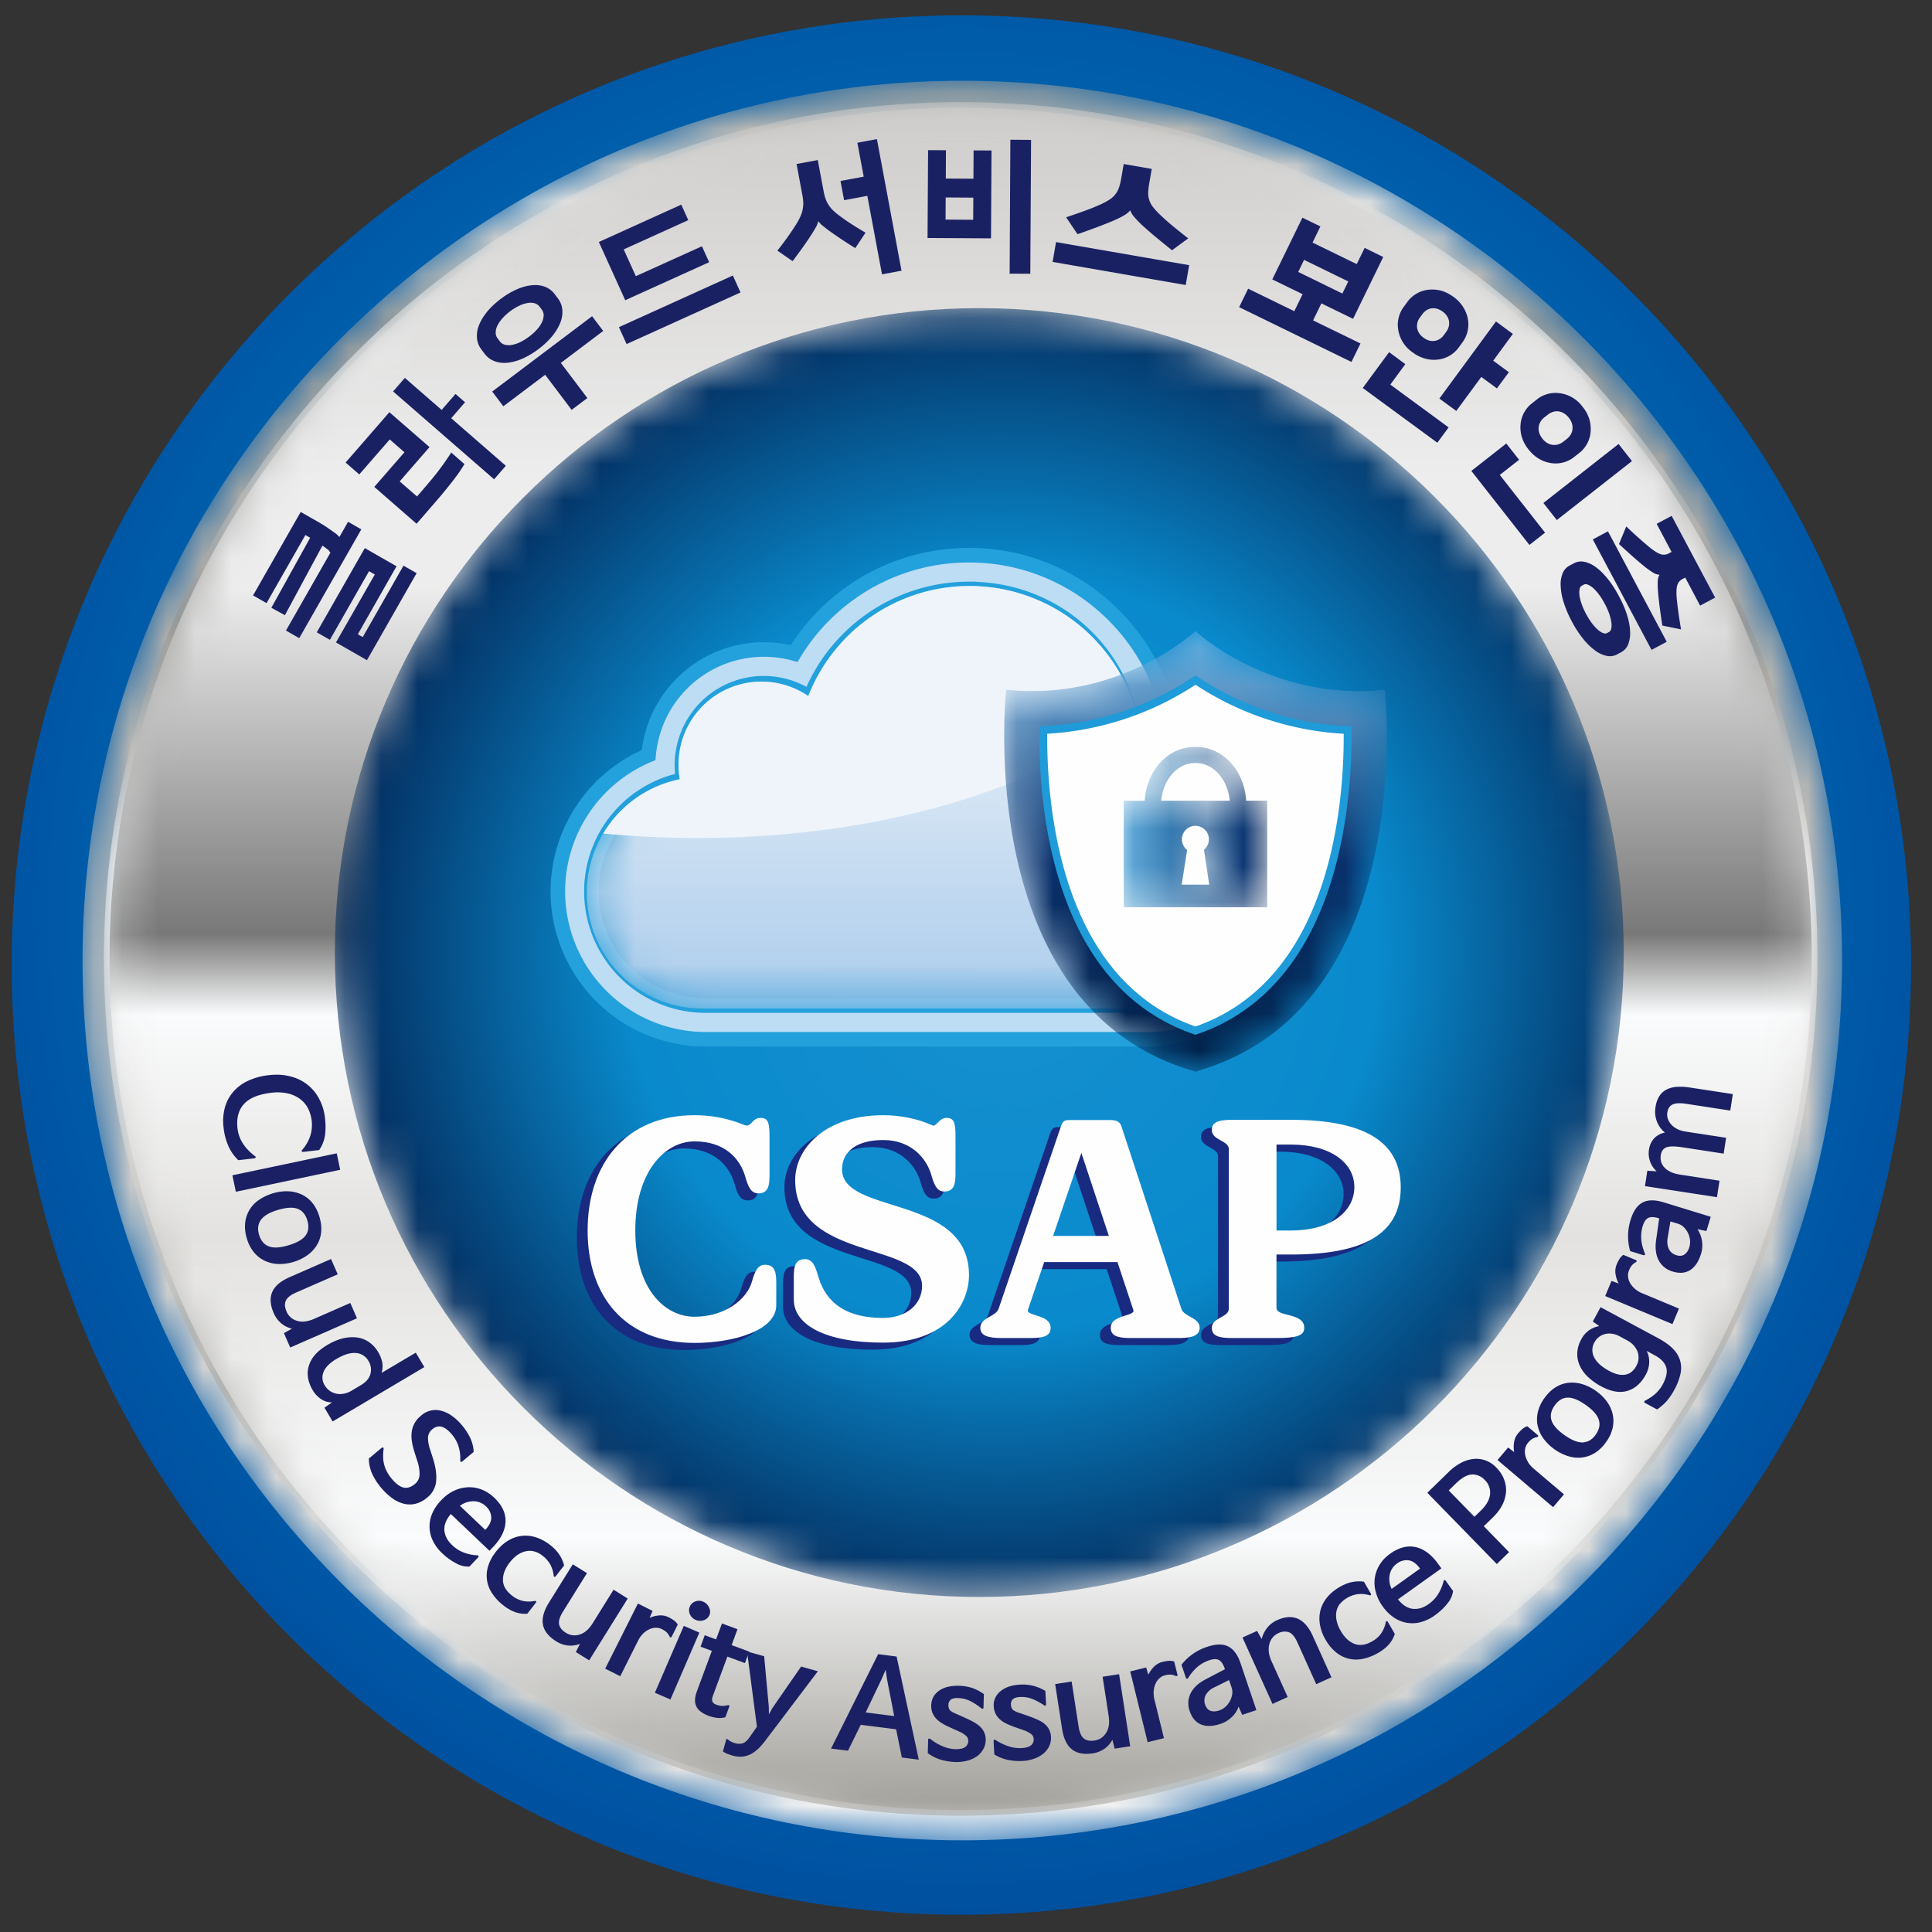 <svg xmlns="http://www.w3.org/2000/svg" xmlns:xlink="http://www.w3.org/1999/xlink" width="53" height="53" viewBox="0 0 53 53">
    <rect x="0" y="0" width="53" height="53" fill="#333333" stroke="none"/>
    <defs>
        <radialGradient id="a" cy="46.955%" r="54.896%" fx="50%" fy="46.955%">
            <stop offset="0%" stop-color="#0787CA"/>
            <stop offset="18.624%" stop-color="#0094D4"/>
            <stop offset="100%" stop-color="#004E9E"/>
        </radialGradient>
        <path id="b" d="M.18 24.319c0 13.306 10.826 24.134 24.133 24.134 13.31 0 24.136-10.828 24.136-24.134C48.45 11.009 37.622.183 24.313.183 11.006.183.18 11.009.18 24.319"/>
        <linearGradient id="c" x1="50%" x2="50%" y1="0%" y2="100%">
            <stop offset="0%" stop-color="#A4A29C"/>
            <stop offset="6.445%" stop-color="#E3E2E0"/>
            <stop offset="13.413%" stop-color="#A4A29C"/>
            <stop offset="87.516%" stop-color="#E3E2E0"/>
            <stop offset="93.959%" stop-color="#D5D4D2"/>
            <stop offset="100%" stop-color="#FAFBFC"/>
        </linearGradient>
        <path id="e" d="M.008 23.517c0 12.959 10.543 23.504 23.504 23.504 12.961 0 23.505-10.545 23.505-23.504C47.017 10.555 36.473.011 23.512.011 10.55.011.008 10.555.008 23.517"/>
        <linearGradient id="f" x1="50%" x2="50%" y1="0%" y2="100%">
            <stop offset="0%" stop-color="#CFCDCB"/>
            <stop offset="14.522%" stop-color="#FAFBFC"/>
            <stop offset="30.334%" stop-color="#8D8C89"/>
            <stop offset="44.46%" stop-color="#FAFBFC"/>
            <stop offset="60.201%" stop-color="#E3E2E0"/>
            <stop offset="74.388%" stop-color="#A4A29C"/>
            <stop offset="87.555%" stop-color="#F2F3F3"/>
            <stop offset="100%" stop-color="#A4A29C"/>
        </linearGradient>
        <path id="h" d="M.163 23.517c0 12.872 10.475 23.346 23.349 23.346 12.875 0 23.348-10.474 23.348-23.346C46.86 10.643 36.387.168 23.512.168 10.638.168.163 10.643.163 23.518"/>
        <linearGradient id="i" x1="49.994%" x2="49.994%" y1="0%" y2="100%">
            <stop offset="0%" stop-color="#CFCDCB"/>
            <stop offset="21.492%" stop-color="#EDEDED"/>
            <stop offset="27.99%" stop-color="#EDEDED"/>
            <stop offset="48.535%" stop-color="#787878"/>
            <stop offset="53.304%" stop-color="#FAFBFC"/>
            <stop offset="66.427%" stop-color="#E3E2E0"/>
            <stop offset="84.296%" stop-color="#FAFBFC"/>
            <stop offset="100%" stop-color="#A4A29C"/>
        </linearGradient>
        <path id="k" d="M.222 17.906c0 9.748 7.931 17.677 17.678 17.677 9.75 0 17.68-7.929 17.68-17.677 0-9.75-7.93-17.68-17.68-17.68C8.153.226.222 8.156.222 17.906"/>
        <radialGradient id="l" cx="51.726%" r="52.642%" fx="51.726%" fy="50%" gradientTransform="matrix(0 1 -1 0 1.017 -.017)">
            <stop offset="0%" stop-color="#1790D0"/>
            <stop offset="55.226%" stop-color="#098ACC"/>
            <stop offset="100%" stop-color="#032657"/>
        </radialGradient>
        <path id="n" d="M6.263 3.12a2.275 2.275 0 0 0-3.561 1.876c0 .14.013.275.036.406a3.175 3.175 0 0 0 .624 6.288h12.275a3.174 3.174 0 1 0 0-6.35c-.075 0-.15.005-.225.01A4.749 4.749 0 0 0 10.688.1a4.749 4.749 0 0 0-4.425 3.02"/>
        <linearGradient id="o" x1="50.001%" x2="50.001%" y1=".001%" y2="99.998%">
            <stop offset="0%" stop-color="#FBFBFB"/>
            <stop offset="100%" stop-color="#ABCCEC"/>
        </linearGradient>
        <path id="q" d="M.202 1.611s-.967 8.738 5.193 10.474c6.162-1.736 5.194-10.474 5.194-10.474-3.132.325-5.194-1.61-5.194-1.61S3.333 1.936.202 1.61"/>
        <linearGradient id="r" x1="50%" x2="50%" y1="0%" y2="100%">
            <stop offset="0%" stop-color="#79BAE7"/>
            <stop offset="52.824%" stop-color="#09306B"/>
            <stop offset="100%" stop-color="#001D43"/>
        </linearGradient>
        <path id="t" d="M.794 1.714H.22v2.923H4.156V1.713H3.58C3.523.89 2.96.237 2.187.237 1.414.236.852.89.794 1.714zM2.187.68c.523 0 .887.478.942 1.034H1.246c.055-.556.418-1.034.94-1.034zm-.23 2.384a.371.371 0 0 1 .229-.662c.205 0 .37.167.37.371 0 .111-.049.216-.134.285l.143.959H1.81l.149-.953z"/>
        <linearGradient id="u" x1="-6.279%" x2="112.044%" y1="63.781%" y2="63.781%">
            <stop offset="0%" stop-color="#3498D5"/>
            <stop offset="82.05%" stop-color="#09306B"/>
            <stop offset="100%" stop-color="#001D43"/>
        </linearGradient>
    </defs>
    <g fill="none" fill-rule="evenodd" style="mix-blend-mode:multiply">
        <path d="M-54-11h160v77H-54z"/>
        <path fill="url(#a)" d="M.131 26.718c0 14.385 11.664 26.05 26.053 26.05 14.388 0 26.052-11.665 26.052-26.05 0-14.39-11.664-26.055-26.052-26.055C11.795.663.13 12.328.13 26.718" transform="translate(.19 -.242)"/>
        <g transform="translate(2.084 2.032)">
            <mask id="d" fill="#fff">
                <use xlink:href="#b"/>
            </mask>
            <path fill="url(#c)" d="M.18 24.319c0 13.306 10.826 24.134 24.133 24.134 13.31 0 24.136-10.828 24.136-24.134C48.45 11.009 37.622.183 24.313.183 11.006.183.18 11.009.18 24.319" mask="url(#d)"/>
        </g>
        <g transform="translate(2.842 2.79)">
            <mask id="g" fill="#fff">
                <use xlink:href="#e"/>
            </mask>
            <path fill="url(#f)" d="M.008 23.517c0 12.959 10.543 23.504 23.504 23.504 12.961 0 23.505-10.545 23.505-23.504C47.017 10.555 36.473.011 23.512.011 10.55.011.008 10.555.008 23.517" mask="url(#g)"/>
        </g>
        <g transform="translate(2.842 2.79)">
            <mask id="j" fill="#fff">
                <use xlink:href="#h"/>
            </mask>
            <path fill="url(#i)" d="M.163 23.517c0 12.872 10.475 23.346 23.349 23.346 12.875 0 23.348-10.474 23.348-23.346C46.86 10.643 36.387.168 23.512.168 10.638.168.163 10.643.163 23.518" mask="url(#j)"/>
        </g>
        <g transform="translate(8.964 8.227)">
            <mask id="m" fill="#fff">
                <use xlink:href="#k"/>
            </mask>
            <path fill="url(#l)" d="M.222 17.906c0 9.748 7.931 17.677 17.678 17.677 9.75 0 17.68-7.929 17.68-17.677 0-9.75-7.93-17.68-17.68-17.68C8.153.226.222 8.156.222 17.906" mask="url(#m)"/>
        </g>
        <path fill="#1A2063" d="M7.002 31.72c.013.01.016.02.01.033a.035.035 0 0 1-.029.022l-.446.052a1.224 1.224 0 0 1-.276-.398 1.704 1.704 0 0 1-.127-.489 1.44 1.44 0 0 1 .034-.553c.046-.166.123-.311.231-.436a1.21 1.21 0 0 1 .408-.303 1.8 1.8 0 0 1 .566-.153c.217-.025.416-.014.595.035a1.203 1.203 0 0 1 .79.62c.083.154.135.327.157.517.02.182.02.343 0 .482a.968.968 0 0 1-.159.4l-.442.051a.034.034 0 0 1-.034-.015c-.008-.011-.007-.022.004-.033a1.14 1.14 0 0 0 .23-.398 1.016 1.016 0 0 0-.07-.76.766.766 0 0 0-.223-.253.906.906 0 0 0-.334-.147 1.315 1.315 0 0 0-.445-.016c-.346.04-.595.141-.747.306-.152.165-.211.388-.18.668a.956.956 0 0 0 .154.425c.084.128.195.242.333.344M9.332 32.09l-2.862.603-.095-.452 2.863-.602zM7.108 33.874c.048.162.137.267.265.317.13.05.31.04.54-.029.234-.07.392-.16.471-.27.08-.111.096-.248.047-.413-.048-.161-.136-.267-.264-.317-.128-.05-.309-.04-.544.03-.23.069-.385.16-.466.273-.08.113-.097.25-.05.409m-.335.1a1.048 1.048 0 0 1-.044-.445.865.865 0 0 1 .396-.625c.11-.072.23-.128.363-.168.14-.042.276-.06.41-.056a.962.962 0 0 1 .369.084.835.835 0 0 1 .3.231c.085.103.151.231.197.385.046.155.061.299.046.432a.84.84 0 0 1-.124.357.966.966 0 0 1-.264.273 1.278 1.278 0 0 1-.372.177c-.134.04-.266.058-.397.056a.955.955 0 0 1-.368-.079.868.868 0 0 1-.305-.227 1.041 1.041 0 0 1-.207-.395M8.004 36.447a.69.69 0 0 1-.294-.149.75.75 0 0 1-.199-.272c-.1-.228-.113-.422-.042-.585.072-.163.232-.299.483-.408l1.129-.495.184.42-1.143.5c-.149.065-.242.139-.28.222-.038.083-.032.183.02.302a.44.44 0 0 0 .284.251c.134.043.291.025.47-.053l.994-.436.183.42-1.831.802-.174-.395.211-.117.005-.007zM9.643 38.151L9.898 38c.144-.086.232-.189.264-.31a.446.446 0 0 0-.054-.355.423.423 0 0 0-.343-.218c-.15-.014-.33.041-.539.165-.184.109-.3.227-.35.355a.397.397 0 0 0 .029.363.49.49 0 0 0 .524.233.63.63 0 0 0 .214-.082m.73-1.063c.056.096.093.19.112.28a.592.592 0 0 1-.017.29l.002.003.936-.554.235.396-2.516 1.492-.224-.378.2-.14-.004-.007a.499.499 0 0 1-.29-.09.749.749 0 0 1-.23-.246.968.968 0 0 1-.124-.324.728.728 0 0 1 .014-.324.81.81 0 0 1 .167-.31c.084-.1.198-.192.344-.279.164-.097.318-.16.462-.19.145-.029.276-.032.393-.01a.754.754 0 0 1 .313.137.871.871 0 0 1 .226.254M12.626 40.07a1.137 1.137 0 0 0-.043-.378.927.927 0 0 0-.185-.339c-.195-.234-.374-.283-.535-.148a.31.31 0 0 0-.122.236.957.957 0 0 0 .057.318l.084.265c.073.233.1.438.082.614a.647.647 0 0 1-.24.44.803.803 0 0 1-.32.173.672.672 0 0 1-.328 0 .944.944 0 0 1-.32-.154 1.683 1.683 0 0 1-.303-.287 1.64 1.64 0 0 1-.246-.387 1.003 1.003 0 0 1-.088-.412l.353-.295a.03.03 0 0 1 .034-.005.028.028 0 0 1 .018.03 1.57 1.57 0 0 0-.014.219.9.9 0 0 0 .102.407c.035.067.08.134.135.2.118.141.228.222.33.242.1.02.203-.013.306-.1a.341.341 0 0 0 .127-.252 1.081 1.081 0 0 0-.06-.371l-.084-.265a1.88 1.88 0 0 1-.066-.278.92.92 0 0 1-.006-.257.693.693 0 0 1 .073-.234.71.71 0 0 1 .178-.212.595.595 0 0 1 .564-.138.92.92 0 0 1 .29.14c.097.069.19.155.277.26a1.807 1.807 0 0 1 .216.328c.03.062.054.127.072.194a.84.84 0 0 1 .029.207l-.315.264a.03.03 0 0 1-.035.005c-.012-.006-.018-.016-.017-.03M12.619 41.31l.693.658.007-.007c.105-.111.158-.223.157-.333a.423.423 0 0 0-.149-.308.485.485 0 0 0-.329-.137.612.612 0 0 0-.377.123l-.002.003zm.48 1.357c.013 0 .022.007.027.02.005.012.003.024-.007.034l-.24.254a.67.67 0 0 1-.365-.088 1.69 1.69 0 0 1-.389-.282 1.155 1.155 0 0 1-.249-.335.891.891 0 0 1-.019-.749c.052-.127.134-.249.246-.366.107-.113.223-.198.347-.257a.999.999 0 0 1 .379-.098.924.924 0 0 1 .378.06c.125.047.241.122.35.225.215.205.319.424.311.657-.008.233-.122.466-.342.698l-.098.102-1.06-1.008-.007.008c-.126.15-.182.297-.17.443.013.145.084.28.213.402.097.093.206.161.326.206.12.044.243.069.368.074zM15.189 43.228a.82.82 0 0 0-.091-.306.8.8 0 0 0-.22-.248.604.604 0 0 0-.238-.118.503.503 0 0 0-.235.003.662.662 0 0 0-.222.107.996.996 0 0 0-.198.195c-.129.166-.191.328-.188.485.003.158.087.3.252.428a.739.739 0 0 0 .296.144c.1.022.21.022.327 0 .015-.004.026 0 .033.012.007.011.006.022-.002.033l-.237.305a.806.806 0 0 1-.34-.045 1.225 1.225 0 0 1-.313-.18 1.362 1.362 0 0 1-.301-.317.863.863 0 0 1-.124-.75c.038-.135.11-.27.215-.406.1-.128.21-.229.329-.302a.937.937 0 0 1 .371-.134.93.93 0 0 1 .395.038c.135.042.265.112.393.21.1.078.181.162.244.253a.95.95 0 0 1 .14.309l-.234.301c-.009.011-.02.015-.032.011-.013-.003-.02-.013-.02-.028M15.906 45.096a.691.691 0 0 1-.328.044.746.746 0 0 1-.318-.113c-.21-.13-.332-.284-.365-.458-.033-.175.023-.378.167-.61l.652-1.046.388.242-.659 1.058c-.086.138-.121.252-.106.342.016.09.078.17.188.238a.44.44 0 0 0 .376.047c.135-.041.254-.144.358-.31l.573-.92.388.242-1.057 1.696-.366-.228.108-.216v-.008zM18.369 44.897a.417.417 0 0 0-.079-.117.552.552 0 0 0-.138-.09.35.35 0 0 0-.156-.036.431.431 0 0 0-.176.038.613.613 0 0 0-.172.117.71.71 0 0 0-.145.202l-.488.972-.413-.207.898-1.787.403.203-.084.191a.766.766 0 0 1 .254-.066.483.483 0 0 1 .271.05c.053.026.101.055.144.086.043.03.078.069.105.114l-.168.334c-.006.013-.016.019-.03.017a.03.03 0 0 1-.026-.021M18.922 44.076a.26.26 0 0 1 .15-.143.284.284 0 0 1 .224.008.3.3 0 0 1 .095.066c.027.03.048.06.063.093a.282.282 0 0 1 .026.105.23.23 0 0 1-.081.188.284.284 0 0 1-.205.07.313.313 0 0 1-.21-.092.317.317 0 0 1-.06-.092.278.278 0 0 1-.022-.102.233.233 0 0 1 .02-.101zm.264.71l-.794 1.835-.427-.184.794-1.835.427.185zM19.965 46.778c.015-.004.027-.002.036.006.008.009.01.02.005.032l-.107.292a.576.576 0 0 1-.223.018.971.971 0 0 1-.239-.057c-.173-.066-.286-.153-.336-.261-.05-.108-.045-.242.014-.403l.413-1.117-.31-.115.115-.315.311.115.162-.437.425.157-.16.437.48.178-.116.315-.481-.178-.398 1.077c-.024.064-.028.115-.013.153.015.039.05.068.106.089.06.022.116.033.166.034a.51.51 0 0 0 .15-.02"/>
        <path fill="#1A2063" d="M20.76 47.377l.004-.013-.27-2.06.469.131.127 1.385.003.21.1-.18.784-1.132.459.129-1.416 1.87a2.022 2.022 0 0 1-.193.23.98.98 0 0 1-.21.162.632.632 0 0 1-.24.078c-.086.01-.18.001-.284-.028a1.474 1.474 0 0 1-.136-.045.638.638 0 0 1-.126-.068l.089-.317c.008-.03.025-.032.052-.007a.501.501 0 0 0 .208.102.348.348 0 0 0 .188.001c.062-.017.122-.067.182-.15l.21-.298zM24.294 45.807l-.106.25-.44.92.783.1-.196-1.001-.04-.269zm.302-.364l.609 2.83-.465-.06-.157-.774-.971-.123-.349.71-.465-.058 1.292-2.59.506.065zM26.927 46.868a1.762 1.762 0 0 0-.324-.21.786.786 0 0 0-.323-.075c-.092-.003-.158.012-.199.045a.183.183 0 0 0-.063.145c-.002.074.018.126.06.16.043.032.1.063.172.09l.235.106c.076.034.148.07.217.107.068.038.128.08.18.127a.478.478 0 0 1 .158.377.521.521 0 0 1-.071.254.594.594 0 0 1-.176.19.824.824 0 0 1-.26.117c-.1.027-.207.039-.321.036a1.611 1.611 0 0 1-.39-.06 1.146 1.146 0 0 1-.37-.183l.01-.37c0-.015.005-.024.016-.028.012-.004.023-.003.036.004.11.086.223.153.342.204.12.05.236.076.35.08.122.003.21-.015.268-.054a.205.205 0 0 0 .088-.174.18.18 0 0 0-.06-.138.72.72 0 0 0-.202-.123l-.21-.094c-.09-.04-.17-.08-.238-.121a.747.747 0 0 1-.171-.135.512.512 0 0 1-.104-.164.546.546 0 0 1 .026-.427.528.528 0 0 1 .153-.17.719.719 0 0 1 .237-.108 1.302 1.302 0 0 1 .653.022c.112.034.227.092.344.176l-.01.37c0 .015-.006.024-.017.029a.04.04 0 0 1-.036-.005M28.647 46.784a1.748 1.748 0 0 0-.34-.182.795.795 0 0 0-.33-.048c-.091.005-.156.026-.193.062-.038.036-.055.086-.051.15.004.073.028.124.073.153a.69.69 0 0 0 .178.077l.244.085c.078.028.153.058.224.09a.861.861 0 0 1 .19.11.477.477 0 0 1 .189.363.52.52 0 0 1-.05.26.6.6 0 0 1-.16.203.828.828 0 0 1-.249.138 1.12 1.12 0 0 1-.317.063 1.61 1.61 0 0 1-.393-.027 1.156 1.156 0 0 1-.385-.152l-.02-.37c-.002-.014.003-.024.014-.03.011-.005.023-.004.036.002.116.076.235.134.358.174a.96.96 0 0 0 .355.05c.122-.006.21-.031.262-.074a.204.204 0 0 0 .074-.181.178.178 0 0 0-.071-.132.724.724 0 0 0-.211-.107l-.217-.076a2.114 2.114 0 0 1-.248-.101.75.75 0 0 1-.182-.12.51.51 0 0 1-.117-.155.55.55 0 0 1-.05-.21.458.458 0 0 1 .041-.218.528.528 0 0 1 .138-.18.716.716 0 0 1 .228-.129c.09-.032.194-.051.31-.058a1.187 1.187 0 0 1 .7.173l.02.37c.001.014-.004.023-.015.029-.01.005-.023.005-.035-.002M30.514 47.73a.695.695 0 0 1-.22.246.752.752 0 0 1-.314.122c-.245.038-.437.001-.576-.11-.139-.11-.229-.301-.27-.571l-.188-1.218.452-.07.19 1.232c.025.16.072.27.143.329.07.058.17.077.297.057.135-.02.24-.09.316-.21.076-.118.098-.274.069-.467l-.165-1.072.452-.07.304 1.976-.426.066-.059-.234-.005-.006zM32.254 45.977a.414.414 0 0 0-.135-.038.564.564 0 0 0-.164.02.344.344 0 0 0-.142.076.43.43 0 0 0-.109.143.614.614 0 0 0-.054.2.72.72 0 0 0 .02.248l.26 1.057-.447.11-.478-1.941.437-.108.06.2a.773.773 0 0 1 .151-.216.485.485 0 0 1 .238-.138c.058-.014.113-.024.166-.028a.382.382 0 0 1 .154.018l.09.364c.002.014-.001.024-.012.032a.03.03 0 0 1-.035 0M33.788 46.3l-.072-.211-.404.2a.51.51 0 0 0-.234.206.328.328 0 0 0-.017.27c.03.087.078.143.145.167.067.025.148.021.242-.01a.479.479 0 0 0 .17-.101.585.585 0 0 0 .184-.34.375.375 0 0 0-.014-.181m-1.197-.263c-.01.013-.02.018-.032.016-.013-.002-.02-.01-.025-.023l-.123-.361a1.455 1.455 0 0 1 .706-.492c.237-.08.43-.084.576-.01.147.073.26.228.34.464l.433 1.282-.388.13-.099-.223-.003.001a.706.706 0 0 1-.181.28.801.801 0 0 1-.31.188c-.213.072-.393.078-.538.018-.144-.06-.247-.181-.308-.362a.62.62 0 0 1 .027-.5c.079-.154.223-.284.434-.39l.504-.264-.006-.017c-.04-.118-.092-.195-.155-.232-.063-.038-.156-.035-.279.006a.976.976 0 0 0-.3.167 1.325 1.325 0 0 0-.273.322M34.609 44.96l.003-.002a.805.805 0 0 1 .143-.293.714.714 0 0 1 .282-.22c.213-.096.401-.11.565-.038.164.07.302.229.413.476l.51 1.13-.417.188-.519-1.15c-.068-.15-.144-.24-.23-.274a.368.368 0 0 0-.287.024.438.438 0 0 0-.248.292.594.594 0 0 0-.017.22c.008.081.032.165.072.254l.446.988-.417.188-.823-1.822.4-.18.124.219zM37.57 43.762a.823.823 0 0 0-.316-.031.795.795 0 0 0-.511.286.505.505 0 0 0-.086.22.66.66 0 0 0 .016.245c.02.086.056.172.106.257.105.182.23.3.378.357.148.056.311.032.491-.073a.734.734 0 0 0 .245-.22.825.825 0 0 0 .123-.303c.003-.015.01-.024.024-.026.013-.002.023.003.03.015l.193.333a.801.801 0 0 1-.17.298c-.074.082-.17.156-.285.223-.135.078-.27.131-.406.16a.865.865 0 0 1-.742-.168 1.212 1.212 0 0 1-.295-.352 1.23 1.23 0 0 1-.156-.418.932.932 0 0 1 .016-.395.93.93 0 0 1 .183-.351c.09-.109.204-.204.343-.284.11-.064.218-.108.326-.132a.956.956 0 0 1 .339-.013l.191.33c.007.013.006.024-.002.034-.008.01-.02.013-.034.008M38.177 43.588l.778-.557-.006-.008c-.09-.125-.188-.197-.298-.218a.423.423 0 0 0-.33.089.486.486 0 0 0-.196.297.611.611 0 0 0 .05.394l.002.003zm1.425-.216a.028.028 0 0 1 .024-.024.03.03 0 0 1 .033.014l.203.284a.668.668 0 0 1-.154.34c-.093.12-.21.229-.35.33a1.165 1.165 0 0 1-.376.182.889.889 0 0 1-.74-.123 1.192 1.192 0 0 1-.313-.31 1.175 1.175 0 0 1-.187-.39.929.929 0 0 1 .106-.75c.069-.114.164-.214.285-.3.242-.174.477-.234.705-.183.227.051.434.207.62.468l.083.115-1.19.85.007.01c.123.151.258.234.403.25.145.015.29-.03.435-.134a.951.951 0 0 0 .263-.282c.066-.11.114-.225.143-.347zM40.728 40.597a.45.45 0 0 0-.346-.148c-.131.005-.277.085-.437.24l-.202.198.705.723.176-.171c.151-.147.235-.295.252-.443a.474.474 0 0 0-.148-.399m.321-.337c.097.1.167.206.21.32.044.114.063.23.055.346a.91.91 0 0 1-.1.354c-.058.119-.143.23-.25.336l-.26.252.693.711-.335.327-1.906-1.955.583-.569a1.43 1.43 0 0 1 .357-.26.93.93 0 0 1 .351-.101.733.733 0 0 1 .325.05.81.81 0 0 1 .277.189M42.167 39.422a.411.411 0 0 0-.132.05.546.546 0 0 0-.12.111.35.35 0 0 0-.072.145.429.429 0 0 0-.004.179.602.602 0 0 0 .074.194c.037.067.092.13.161.189l.83.704-.298.352-1.525-1.294.291-.343.166.126a.772.772 0 0 1-.004-.262.485.485 0 0 1 .112-.252c.038-.045.078-.085.117-.12a.38.38 0 0 1 .136-.075l.286.243c.01.009.014.02.01.032-.005.013-.014.02-.028.02M43.776 39.355c.097-.138.125-.273.084-.405-.04-.132-.16-.267-.356-.406-.2-.141-.368-.209-.504-.203-.137.005-.254.078-.353.218-.097.138-.126.272-.086.404.04.13.16.267.36.408.197.139.364.205.503.198.139-.007.256-.078.352-.214m.285.201a1.048 1.048 0 0 1-.322.31.861.861 0 0 1-.363.12.927.927 0 0 1-.373-.045 1.353 1.353 0 0 1-.653-.467.96.96 0 0 1-.163-.343.835.835 0 0 1-.003-.378 1.07 1.07 0 0 1 .18-.394c.093-.131.197-.232.31-.302a.839.839 0 0 1 .358-.124.97.97 0 0 1 .377.039c.127.038.25.099.37.183.113.08.21.172.29.277.078.104.133.217.165.338.031.12.035.247.01.38a1.039 1.039 0 0 1-.183.406M44.627 36.765l-.205-.111a.582.582 0 0 0-.194-.065.473.473 0 0 0-.363.087.442.442 0 0 0-.124.147.425.425 0 0 0-.01.41c.068.138.206.263.415.376.094.05.178.083.255.097a.49.49 0 0 0 .207 0 .371.371 0 0 0 .16-.08.511.511 0 0 0 .114-.144.467.467 0 0 0 .04-.405.608.608 0 0 0-.295-.312m.5 1.661c.118-.062.217-.129.294-.2a.94.94 0 0 0 .19-.244c.105-.194.137-.354.095-.48-.042-.125-.142-.23-.299-.316l-.23-.124-.002.003c.048.091.07.193.067.307a.732.732 0 0 1-.09.332c-.13.24-.3.39-.51.452-.21.062-.45.02-.719-.126a1.683 1.683 0 0 1-.365-.261.982.982 0 0 1-.223-.311.77.77 0 0 1-.066-.346.842.842 0 0 1 .108-.367.694.694 0 0 1 .22-.255.704.704 0 0 1 .27-.11l.002-.004-.174-.123.213-.393 1.59.855c.16.087.29.18.389.278a.78.78 0 0 1 .2.32.75.75 0 0 1 .013.375 1.625 1.625 0 0 1-.17.44 1.651 1.651 0 0 1-.212.311c-.076.085-.162.16-.26.226l-.335-.181c-.012-.007-.018-.016-.017-.028a.038.038 0 0 1 .02-.03M44.878 34.624a.414.414 0 0 0-.111.087.548.548 0 0 0-.081.144.352.352 0 0 0-.024.16.436.436 0 0 0 .05.171c.03.057.073.111.13.163a.715.715 0 0 0 .211.13l1.005.419-.178.426-1.845-.77.173-.415.197.07a.765.765 0 0 1-.085-.249.49.49 0 0 1 .03-.273c.023-.056.049-.105.076-.15a.379.379 0 0 1 .107-.113l.345.144c.014.005.02.015.02.028-.001.013-.008.023-.02.028M46.036 33.572l-.212-.065-.074.445a.512.512 0 0 0 .03.31c.04.084.11.141.21.172.088.027.161.02.22-.02a.361.361 0 0 0 .133-.202.48.48 0 0 0 .018-.197.573.573 0 0 0-.169-.348.375.375 0 0 0-.156-.095m-.912.818c.005.014.004.026-.005.035-.01.01-.02.012-.034.008l-.365-.112a1.475 1.475 0 0 1 .013-.86c.074-.24.183-.398.329-.474.145-.076.337-.077.576-.004l1.293.397-.12.391-.24-.05-.001.004a.8.8 0 0 1 .094.67c-.067.216-.167.365-.3.448-.134.082-.292.095-.475.039a.62.62 0 0 1-.39-.314c-.079-.154-.1-.348-.063-.58l.08-.564-.016-.005c-.12-.036-.213-.04-.28-.01-.067.03-.12.107-.157.23a.972.972 0 0 0-.04.342c.006.12.04.255.101.409M45.67 31.068a.738.738 0 0 1-.254-.698.76.76 0 0 1 .105-.302.516.516 0 0 1 .2-.18.727.727 0 0 1 .288-.073c.11-.007.234 0 .371.022l1.156.177-.07.452-1.2-.184c-.175-.027-.302-.021-.382.017-.08.038-.128.112-.145.222a.362.362 0 0 0 .014.168.436.436 0 0 0 .089.154c.041.048.095.09.161.125s.143.06.232.073l1.117.172-.067.434-1.141-.175c-.198-.03-.34-.03-.428.002-.087.032-.14.104-.156.216-.02.136.015.251.109.347.094.096.237.159.43.188l1.072.165-.07.452-1.975-.303.065-.423.25.016.001-.004a.656.656 0 0 1-.178-.274.634.634 0 0 1-.03-.3.578.578 0 0 1 .147-.33.554.554 0 0 1 .288-.153v-.003z"/>
        <path fill="#BDDDF4" stroke="#23A1DC" stroke-width=".4" d="M26.582 15.231a5.585 5.585 0 0 0-3.2 1 5.619 5.619 0 0 0-1.596 1.697 3.174 3.174 0 0 0-3.993 2.786 4.06 4.06 0 0 0-2.49 3.74 4.06 4.06 0 0 0 4.057 4.057h12.102a4.06 4.06 0 0 0 4.056-4.056 4.063 4.063 0 0 0-3.34-3.993 5.573 5.573 0 0 0-1.63-3.588 5.575 5.575 0 0 0-3.966-1.643zm0 .926c2.586 0 4.575 2.041 4.575 4.629 0 .166-.078.694-.095.856.074-.005.277-.035.353-.035 1.728 0 3.177 1.119 3.177 2.848a3.13 3.13 0 0 1-3.13 3.13H19.36a3.13 3.13 0 0 1-.616-6.2 2.243 2.243 0 0 1 3.474-2.25 4.686 4.686 0 0 1 4.364-2.978z"/>
        <g transform="translate(15.91 15.976)">
            <mask id="p" fill="#fff">
                <use xlink:href="#n"/>
            </mask>
            <path fill="url(#o)" d="M6.263 3.12a2.275 2.275 0 0 0-3.561 1.876c0 .14.013.275.036.406a3.175 3.175 0 0 0 .624 6.288h12.275a3.174 3.174 0 1 0 0-6.35c-.075 0-.15.005-.225.01A4.749 4.749 0 0 0 10.688.1a4.749 4.749 0 0 0-4.425 3.02" mask="url(#p)"/>
        </g>
        <path fill="#EEF4FA" d="M16.548 22.865c.838.08 1.702.123 2.586.123 5.106 0 9.574-1.404 12.023-3.5a4.751 4.751 0 0 0-8.983-.392 2.275 2.275 0 0 0-3.524 2.282c-.893.179-1.65.73-2.102 1.487"/>
        <g transform="translate(27.4 17.312)">
            <mask id="s" fill="#fff">
                <use xlink:href="#q"/>
            </mask>
            <path fill="url(#r)" d="M.202 1.611s-.967 8.738 5.193 10.474c6.162-1.736 5.194-10.474 5.194-10.474-3.132.325-5.194-1.61-5.194-1.61S3.333 1.936.202 1.61" mask="url(#s)"/>
        </g>
        <g>
            <path fill="#FEFEFE" d="M32.796 28.274c-3.825-1.305-4.199-6.145-4.174-8.247 1.898-.075 3.356-.827 4.174-1.37.817.543 2.276 1.294 4.173 1.369.02 2.104-.363 6.946-4.173 8.248"/>
            <path fill="#1E9BD8" d="M28.727 20.13c-.01 2.068.39 6.747 4.069 8.03 3.665-1.28 4.073-5.96 4.066-8.03a8.256 8.256 0 0 1-4.066-1.345 8.264 8.264 0 0 1-4.069 1.344zm4.069 8.257l-.034-.012c-3.907-1.332-4.272-6.283-4.248-8.35l.001-.101.102-.005a8.043 8.043 0 0 0 4.12-1.351l.059-.04.06.04c.866.576 2.284 1.279 4.117 1.351l.102.005.001.101c.02 2.068-.355 7.02-4.246 8.35l-.034.012z"/>
        </g>
        <g transform="translate(30.607 20.252)">
            <mask id="v" fill="#fff">
                <use xlink:href="#t"/>
            </mask>
            <path fill="url(#u)" d="M.794 1.714H.22v2.923H4.156V1.713H3.58C3.523.89 2.96.237 2.187.237 1.414.236.852.89.794 1.714zM2.187.68c.523 0 .887.478.942 1.034H1.246c.055-.556.418-1.034.94-1.034zm-.23 2.384a.371.371 0 0 1 .229-.662c.205 0 .37.167.37.371 0 .111-.049.216-.134.285l.143.959H1.81l.149-.953z" mask="url(#v)"/>
        </g>
        <g>
            <path fill="#192A81" d="M15.824 33.951c0-1.833 1.05-3.163 2.935-3.163.459 0 .91.08 1.36.266.207.08.199-.193.452-.193.222 0 .243.163.243.533v1.079c0 .338-.095.458-.31.458-.207 0-.281-.2-.355-.458-.148-.51-.578-.969-1.39-.969-.813 0-1.627.828-1.627 2.447 0 1.611.814 2.365 1.627 2.365.812 0 1.426-.458 1.575-.968.074-.26.148-.459.355-.459.214 0 .31.119.31.46v.65c0 .702-1.19 1.035-2.24 1.035-1.886 0-2.935-1.25-2.935-3.083M21.518 32.568c0-.872.828-1.78 2.416-1.78.438 0 .932.087 1.338.272.127.06.179-.2.4-.2.222 0 .243.164.243.534v1.026c0 .34-.095.46-.31.46-.206 0-.281-.201-.354-.46-.141-.48-.577-.952-1.317-.952-.76 0-1.13.339-1.13.805 0 1.256 3.481.68 3.481 2.897 0 .8-.62 1.855-2.357 1.855-1.569 0-2.448-.48-2.448-1.182v-.65c0-.34.098-.459.311-.459.207 0 .28.2.354.458.149.51.526 1.154 1.783 1.154.65 0 1.07-.376 1.07-.88 0-1.22-3.48-.68-3.48-2.898M28.593 34.098h1.53l-.754-2.276-.776 2.276zm3.518 1.996c.075.23.504.237.504.526 0 .206-.2.273-.533.28h-1.353c-.37 0-.554-.058-.554-.28 0-.37.68-.311.62-.488l-.436-1.316h-2.01l-.444 1.3c-.067.193.621.126.621.504 0 .222-.185.28-.555.28h-.783c-.369 0-.59-.058-.59-.28 0-.289.42-.296.501-.526l1.708-4.997c.06-.177.119-.177.266-.177h1.087c.147 0 .266.03.31.177l1.641 4.997zM34.722 31.593v2.358h.399c1.094 0 1.73-.518 1.737-1.183.007-.666-.643-1.175-1.737-1.175h-.399zm-1.774-.4c0-.221.185-.28.554-.28h1.619c1.937 0 3.01.555 3.01 1.855 0 1.308-1.073 1.84-3.01 1.84h-.399v1.464c0 .26.761.118.761.548 0 .222-.22.28-.776.28h-1.205c-.37 0-.554-.058-.554-.28 0-.288.466-.28.466-.526v-4.376c0-.243-.466-.237-.466-.525z"/>
            <path fill="#FEFEFE" d="M16.12 33.756c0-1.832 1.05-3.163 2.934-3.163.459 0 .91.082 1.36.267.209.081.2-.193.452-.193.222 0 .244.164.244.533v1.079c0 .339-.096.458-.31.458-.207 0-.28-.2-.355-.458-.147-.51-.577-.968-1.39-.968s-1.627.827-1.627 2.445c0 1.613.814 2.366 1.626 2.366.814 0 1.428-.457 1.575-.968.074-.258.15-.458.356-.458.214 0 .31.118.31.458v.651c0 .702-1.19 1.035-2.24 1.035-1.886 0-2.935-1.25-2.935-3.084M21.814 32.374c0-.872.827-1.781 2.417-1.781.436 0 .93.089 1.337.274.126.059.178-.2.4-.2.222 0 .244.164.244.533v1.027c0 .34-.096.459-.311.459-.207 0-.28-.2-.354-.46-.142-.48-.577-.952-1.316-.952-.762 0-1.132.34-1.132.805 0 1.257 3.483.68 3.483 2.898 0 .799-.621 1.855-2.359 1.855-1.567 0-2.447-.48-2.447-1.183V35c0-.34.097-.458.31-.458.207 0 .281.2.356.458.148.51.525 1.154 1.781 1.154.65 0 1.072-.377 1.072-.88 0-1.22-3.481-.68-3.481-2.899M28.889 33.905h1.53l-.754-2.277-.776 2.277zm3.518 1.996c.074.23.503.236.503.525 0 .207-.2.274-.532.28h-1.353c-.37 0-.554-.059-.554-.28 0-.37.68-.31.62-.488l-.436-1.315h-2.01l-.444 1.3c-.067.192.621.125.621.503 0 .221-.185.28-.555.28h-.783c-.369 0-.591-.059-.591-.28 0-.29.42-.295.502-.525l1.708-4.997c.059-.178.119-.178.266-.178h1.087c.147 0 .265.03.31.178l1.641 4.997zM35.018 31.399v2.357h.4c1.093 0 1.73-.517 1.735-1.182.008-.665-.642-1.175-1.736-1.175h-.4zM33.244 31c0-.22.185-.28.554-.28h1.62c1.936 0 3.008.554 3.008 1.854 0 1.309-1.072 1.841-3.009 1.841h-.4v1.464c0 .258.762.118.762.547 0 .221-.22.28-.777.28h-1.204c-.37 0-.554-.059-.554-.28 0-.29.466-.28.466-.525v-4.376c0-.244-.466-.237-.466-.525z"/>
            <path fill="#1A2163" d="M10.066 18.11l-.849-.486 1.065-1.864-.158-.091-1.074 1.883-.36-.206 1.318-2.31.87.498L9.816 17.4l.135.077 1.118-1.96.36.206-1.362 2.387zm-.517-3.796l.363.208-1.703 2.984-.364-.208 1.22-2.139c-.046-.042-.014-.037-.065-.077a3.634 3.634 0 0 0-.155-.114l-1.029 1.908-.372-.203 1.064-1.92-.006-.004-.124-.072-1.066 1.868-.37-.211 1.307-2.29.484.276.15.09c.054.035.11.072.168.113l.174.125c.058.043.033.04.086.082l.238-.416zM12.758 11.035l-.38.438 1.499 1.305-.323.37-2.77-2.41.322-.371 1.01.878.38-.438.262.228zm-1.793 2.171l.474.413.162-.186.239-.281c.07-.086.136-.167.196-.247a7.822 7.822 0 0 0 .343-.49l.363.317c-.052.08-.077.125-.132.205-.055.079-.116.163-.185.252a14.925 14.925 0 0 1-.524.634l-.473.545-1.16-1.011.827-.95-.403-.352-.836.96-.375-.326 1.201-1.381 1.101.957-.818.941zM14.517 9.233c.086-.065.16-.132.22-.201a.81.81 0 0 0 .133-.2.44.44 0 0 0 .044-.184.248.248 0 0 0-.05-.153L14.8 8.41a.254.254 0 0 0-.135-.091.427.427 0 0 0-.189-.007.828.828 0 0 0-.227.073 1.48 1.48 0 0 0-.474.357.844.844 0 0 0-.134.2.421.421 0 0 0-.043.183c0 .058.016.11.05.154l.063.085a.251.251 0 0 0 .135.091.449.449 0 0 0 .188.008.872.872 0 0 0 .229-.074 1.44 1.44 0 0 0 .254-.156zm-.78-1.033c.151-.115.301-.202.449-.266.147-.063.285-.1.415-.11a.782.782 0 0 1 .353.044c.105.042.194.11.264.202l.086.115c.071.093.111.198.122.31a.777.777 0 0 1-.053.352c-.046.121-.12.245-.22.369a2.194 2.194 0 0 1-.379.359 2.212 2.212 0 0 1-.45.267 1.375 1.375 0 0 1-.413.11.777.777 0 0 1-.353-.047.602.602 0 0 1-.265-.202l-.086-.115a.596.596 0 0 1-.122-.31.773.773 0 0 1 .053-.351c.046-.121.119-.244.219-.368.1-.123.226-.243.38-.36zm1.945 3.044l-.727-.963-1.147.865-.305-.405 2.74-2.066.305.404-1.163.877.728.964-.431.324zM19.454 7.193l-2.302 1.043-.724-1.597 2.261-1.025.193.425-1.772.803.333.734 1.813-.82.198.437zm.65.365l.211.465-3.126 1.416-.21-.464 3.126-1.417zM24.196 7.527l-.403-2.154-.637.119-.099-.527.637-.119-.174-.93.536-.1.675 3.61-.535.101zm-1.75-1.456a.558.558 0 0 1-.056.148 2.735 2.735 0 0 1-.118.197 8.238 8.238 0 0 1-.229.34 15.73 15.73 0 0 1-.3.408l-.417-.288c.202-.257.375-.498.516-.725.05-.079.088-.152.116-.216a.86.86 0 0 0 .078-.369 1.277 1.277 0 0 0-.022-.197l-.162-.87.582-.108.163.87c.015.078.034.146.055.205a.833.833 0 0 0 .214.317c.052.049.114.1.188.154.102.075.208.148.317.218.11.07.234.146.373.228l-.281.423a11.942 11.942 0 0 1-.716-.475 7.497 7.497 0 0 1-.18-.14.574.574 0 0 1-.116-.12h-.004zM27.697 7.507l.02-3.674.568.004-.021 3.673-.567-.003zm-1.758-1.483l.758.005.004-.607-.758-.005-.004.607zm-.494.506l.015-2.41.49.001-.004.777.758.005.004-.777.492.003-.014 2.41-1.74-.01zM31.002 5.774a.636.636 0 0 1-.18.142c-.09.054-.21.111-.36.172a16.832 16.832 0 0 1-.903.336l-.312-.463c.175-.059.336-.114.482-.168.146-.051.294-.11.443-.176.1-.045.185-.09.254-.134a.64.64 0 0 0 .27-.336c.023-.07.045-.153.062-.25l.068-.397.77.134-.069.396a1.75 1.75 0 0 0-.028.256.6.6 0 0 0 .15.416c.054.07.13.148.227.238.11.103.223.201.336.293.113.092.241.195.384.306l-.445.327-.394-.321a10.01 10.01 0 0 1-.35-.3 2.994 2.994 0 0 1-.278-.277.597.597 0 0 1-.123-.194h-.004zm1.62 1.5l-.095.545-3.651-.634.094-.544 3.652.633zM35.613 7.46l1.212.592.162-.331-1.213-.592-.16.331zm1.506 1.286l-.87-.424-.227.467 1.3.633-.248.507-3.081-1.503.247-.507 1.266.618.228-.467-.832-.405.827-1.694.493.24-.215.443 1.212.591.217-.445.51.25-.827 1.696zM41.064 10.655l-.428-.315-.686.933-.464-.34 1.553-2.114.463.341-.539.735.43.315-.329.445zm-2.924-.105l1.6 1.175-.31.42-2.046-1.502.723-.983.445.33-.412.56zm1.539-1.455a.4.4 0 0 0 .06-.123.353.353 0 0 0-.036-.288.454.454 0 0 0-.127-.136.494.494 0 0 0-.17-.082.376.376 0 0 0-.154-.004.334.334 0 0 0-.13.056.413.413 0 0 0-.098.095l-.077.104a.387.387 0 0 0-.073.265.376.376 0 0 0 .049.145.45.45 0 0 0 .128.136c.058.043.114.07.168.082a.354.354 0 0 0 .284-.051.382.382 0 0 0 .1-.095l.076-.104zm-1.06-.828a.814.814 0 0 1 .215-.196.81.81 0 0 1 .302-.116.953.953 0 0 1 .356.009c.125.027.252.087.38.18a.98.98 0 0 1 .285.31.913.913 0 0 1 .117.337.81.81 0 0 1-.022.324.815.815 0 0 1-.122.262l-.123.168a.819.819 0 0 1-.517.313.91.91 0 0 1-.357-.011.995.995 0 0 1-.38-.18.927.927 0 0 1-.4-.647.787.787 0 0 1 .021-.322.797.797 0 0 1 .123-.264l.122-.167zM42.34 13.798l2.062-1.618.368.469-2.063 1.618-.368-.47zm-1.197-.77l1.242 1.584-.429.337-1.593-2.03.959-.753.351.447-.53.416zm1.844-.991a.432.432 0 0 0 .096-.106.371.371 0 0 0 .044-.297.459.459 0 0 0-.09-.173.462.462 0 0 0-.147-.13.377.377 0 0 0-.154-.048.361.361 0 0 0-.145.02.443.443 0 0 0-.125.069l-.106.082a.435.435 0 0 0-.095.107.372.372 0 0 0-.044.297.468.468 0 0 0 .09.172.473.473 0 0 0 .146.129.37.37 0 0 0 .3.028.422.422 0 0 0 .125-.067l.105-.083zm-.81-1.092c.071-.057.157-.1.26-.132a.808.808 0 0 1 .321-.03.925.925 0 0 1 .659.38.938.938 0 0 1 .213.73.809.809 0 0 1-.107.306.787.787 0 0 1-.19.22l-.162.127a.812.812 0 0 1-.582.163.915.915 0 0 1-.34-.106 1.013 1.013 0 0 1-.318-.274.99.99 0 0 1-.193-.375.92.92 0 0 1-.02-.356.8.8 0 0 1 .107-.305.785.785 0 0 1 .19-.22l.162-.128zM43.51 16.84c.05.095.103.18.158.253.055.074.11.133.16.178.053.046.1.078.146.094.044.018.08.019.111.002l.055-.03c.03-.014.05-.046.061-.093a.505.505 0 0 0 .003-.172 1.209 1.209 0 0 0-.058-.232 1.86 1.86 0 0 0-.122-.274 1.916 1.916 0 0 0-.158-.254 1.228 1.228 0 0 0-.16-.179.524.524 0 0 0-.146-.094c-.045-.017-.082-.018-.112-.001l-.054.029c-.03.016-.05.047-.061.093a.51.51 0 0 0-.003.174c.009.068.028.146.058.232.03.087.07.178.121.274zm-.053-1.429a.795.795 0 0 1 .316.144c.11.079.218.185.328.32.11.136.214.297.313.484.1.186.174.362.225.527.05.165.076.315.08.449a.832.832 0 0 1-.056.345.414.414 0 0 1-.188.211l-.12.064a.41.41 0 0 1-.28.037.802.802 0 0 1-.316-.147 1.687 1.687 0 0 1-.327-.318 2.922 2.922 0 0 1-.313-.48 3.061 3.061 0 0 1-.225-.53 1.705 1.705 0 0 1-.081-.451.794.794 0 0 1 .056-.343.42.42 0 0 1 .19-.209l.12-.063a.413.413 0 0 1 .278-.04zm2.401-1.26l1.193 2.243-.412.22-.409-.77-.08.044a.276.276 0 0 0-.144.192c-.02.089-.021.219-.004.386a12.56 12.56 0 0 0 .114.8l-.513-.105a25.09 25.09 0 0 1-.066-.451 10.143 10.143 0 0 1-.051-.457 3.006 3.006 0 0 1-.011-.275c0-.09.018-.16.05-.21a.388.388 0 0 1-.201-.075 2.462 2.462 0 0 1-.221-.16c-.13-.107-.246-.207-.352-.302a38.042 38.042 0 0 1-.338-.306l.2-.484a11.055 11.055 0 0 0 .6.54c.13.11.237.18.322.214a.281.281 0 0 0 .24-.011l.08-.044-.408-.77.288-.153.123-.065zm-.135 3.455l-.417.222-1.611-3.03.416-.222 1.612 3.03z"/>
        </g>
    </g>
</svg>
